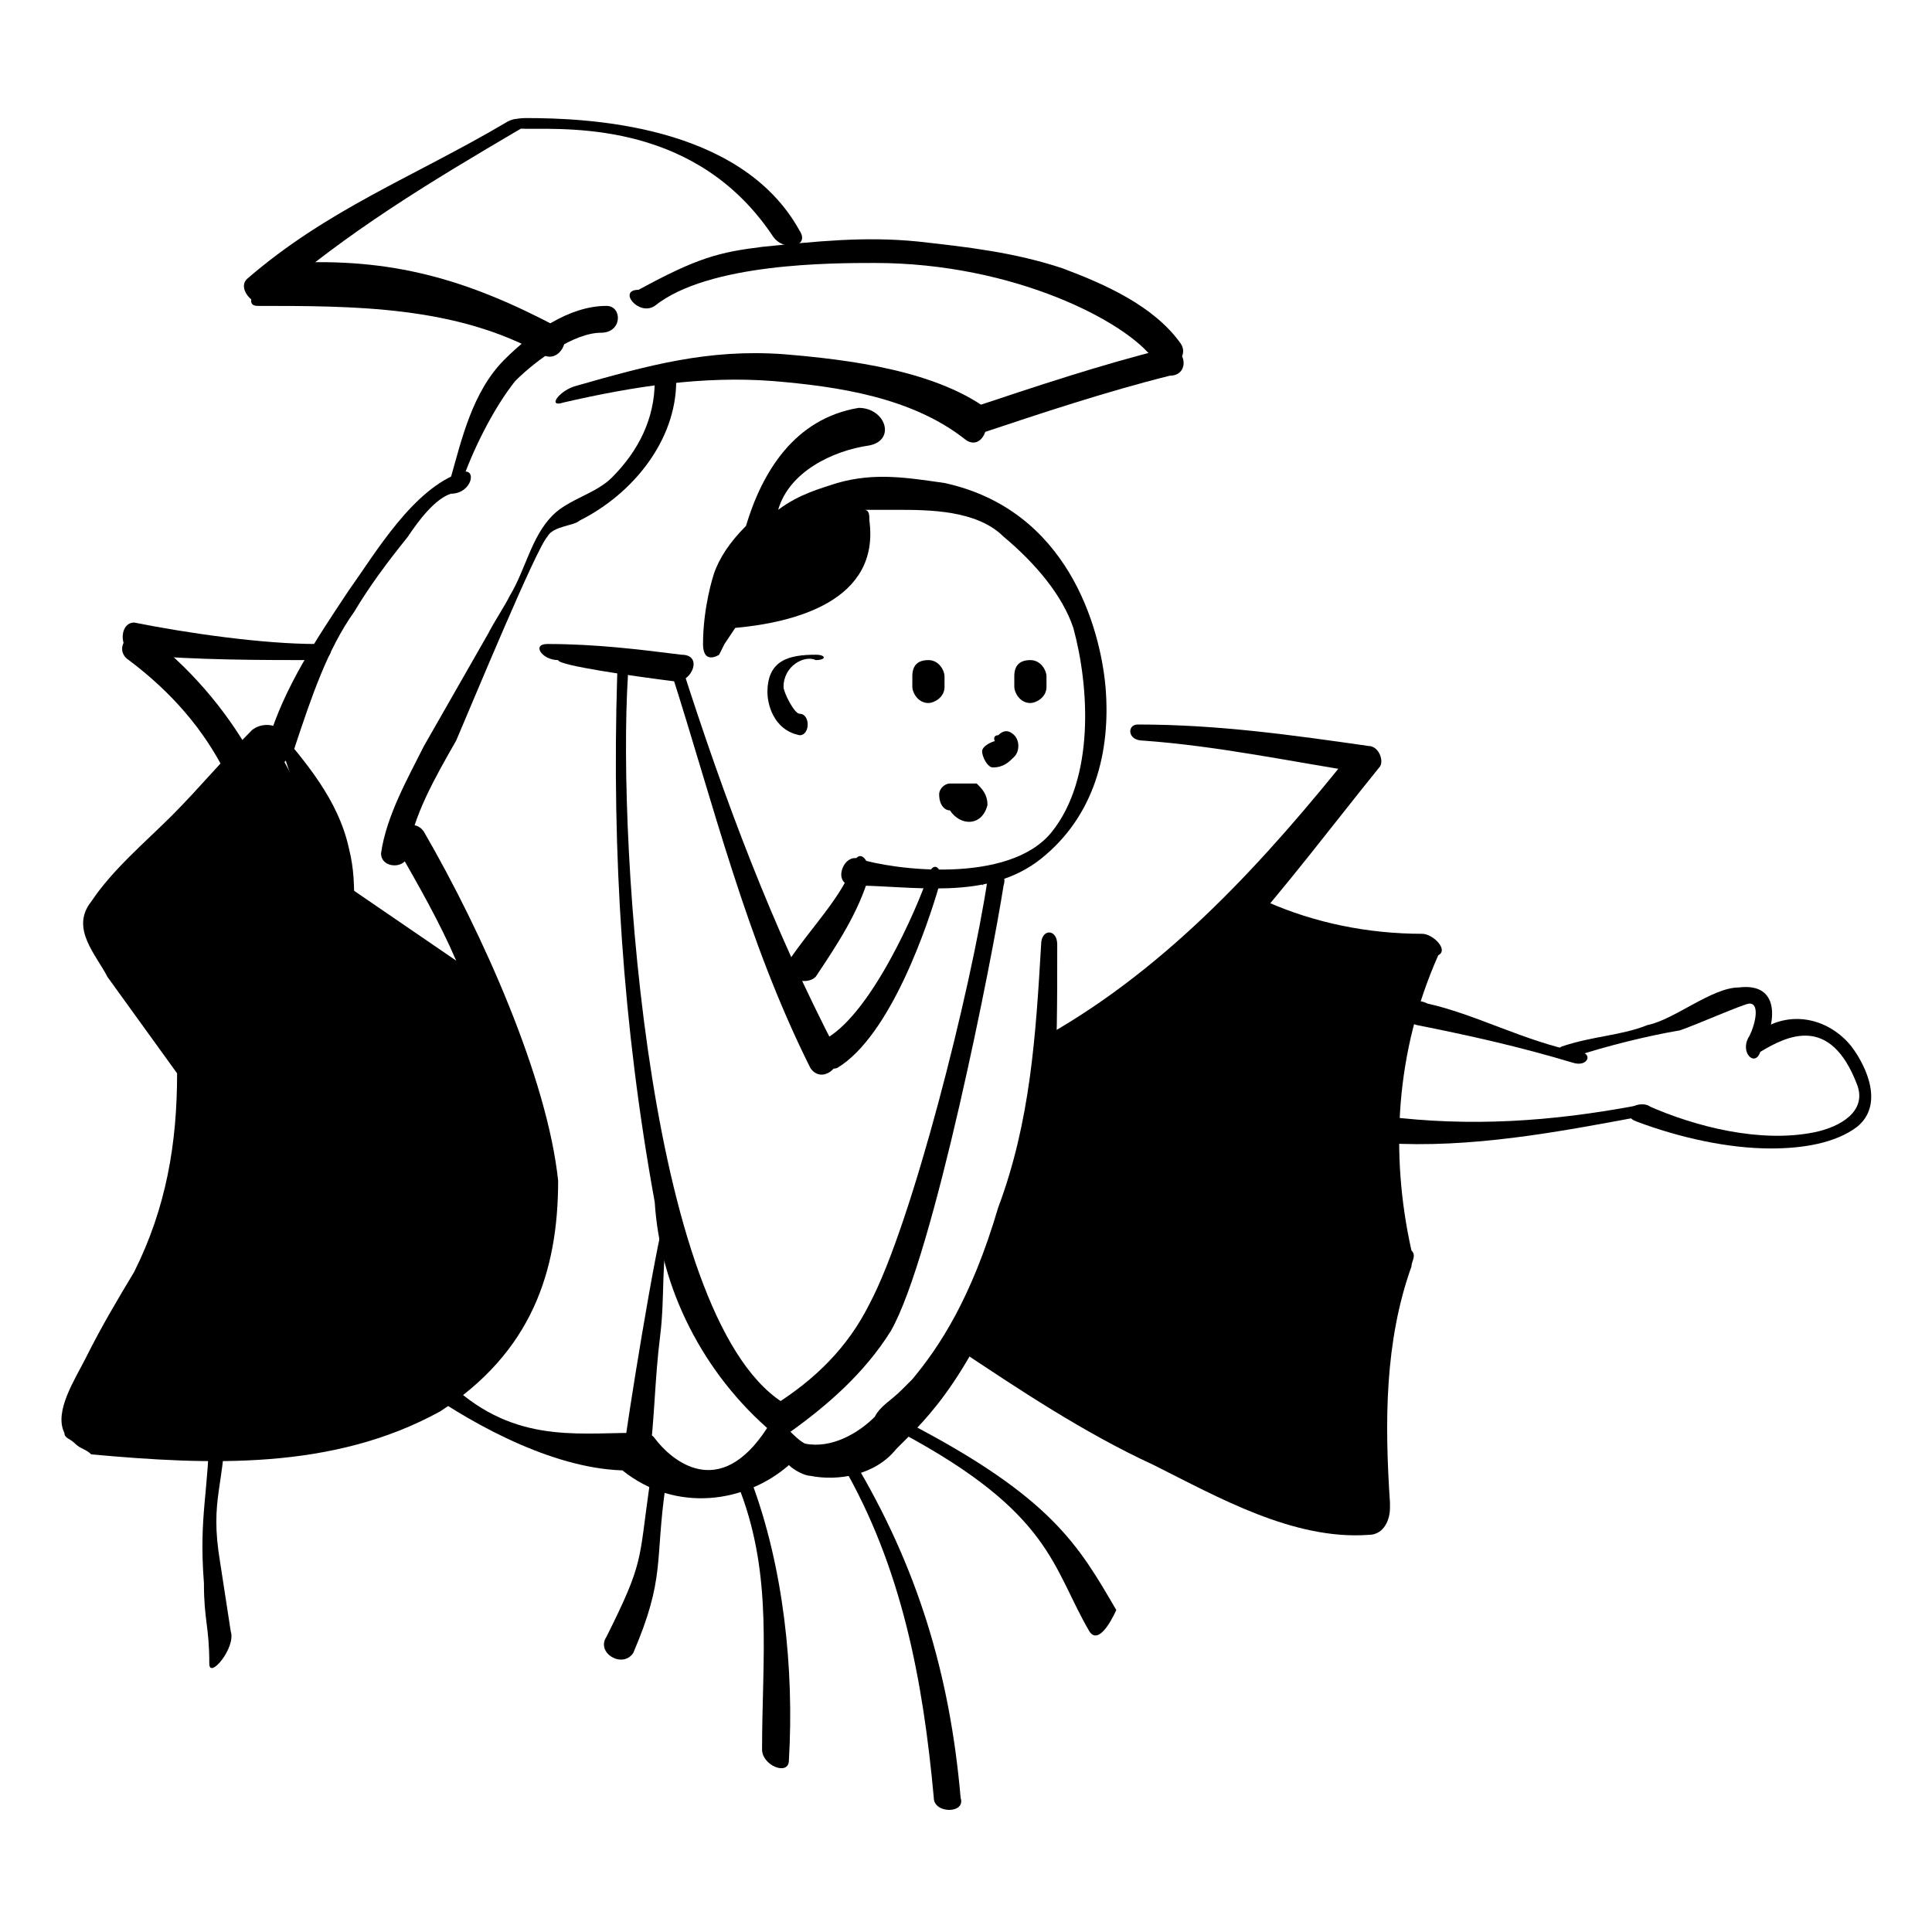 <?xml version="1.0" encoding="utf-8"?>
<!-- Generator: Adobe Illustrator 27.7.0, SVG Export Plug-In . SVG Version: 6.00 Build 0)  -->
<svg version="1.1" id="レイヤー_2_00000021099942965101790470000008991852705723926157_"
	 xmlns="http://www.w3.org/2000/svg" xmlns:xlink="http://www.w3.org/1999/xlink" x="0px" y="0px" width="36px" height="36px"
	 viewBox="0 0 36 36" style="enable-background:new 0 0 36 36;" xml:space="preserve">
<g>
	<path d="M9.4,2.3c-1.7,1-3.3,1.6-4.8,2.9C4.4,5.4,4.8,5.8,5,5.6c1.5-1.3,3-2.2,4.7-3.2C9.9,2.3,9.7,2.1,9.4,2.3"/>
	<path d="M9.8,2.4c0.9,0,3.2-0.1,4.6,2c0.2,0.3,0.7,0.2,0.5-0.1c-1.1-2-4-2.1-5.1-2.1C9.4,2.2,9.4,2.4,9.8,2.4"/>
	<path d="M12.2,5.7c1-0.8,3.3-0.8,4.1-0.8c2.6,0,4.7,1.1,5.2,1.8c0.2,0.3,0.7,0,0.5-0.3c-0.5-0.7-1.4-1.1-2.2-1.4
		c-0.9-0.3-1.8-0.4-2.7-0.5c-1-0.1-1.9,0-2.9,0.1c-0.8,0.1-1.2,0.2-2.3,0.8C11.5,5.4,11.9,5.9,12.2,5.7"/>
	<path d="M21.7,6.5c-1.2,0.3-2.4,0.7-3.6,1.1c-0.3,0.1-0.2,0.6,0.1,0.5c1.2-0.4,2.4-0.8,3.6-1.1C22.2,7,22.1,6.4,21.7,6.5"/>
	<path d="M18.5,7.7c-1-0.8-2.7-1-3.9-1.1c-1.4-0.1-2.5,0.2-3.9,0.6c-0.3,0.1-0.5,0.4-0.2,0.3c1.3-0.3,2.6-0.5,3.9-0.4
		C15.6,7.2,17,7.4,18,8.2c0.3,0.2,0.5-0.3,0.3-0.5L18.5,7.7z"/>
	<path d="M4.8,5.7c1.8,0,3.7,0,5.3,0.9c0.3,0.2,0.6-0.3,0.3-0.5c-1.7-0.9-3.1-1.3-5-1.2C5.1,4.9,4.4,5.7,4.8,5.7"/>
	<path d="M12.2,7.1c0,0.7-0.3,1.3-0.8,1.8c-0.3,0.3-0.8,0.4-1.1,0.7c-0.4,0.4-0.5,1-0.8,1.5c-0.1,0.2-0.3,0.5-0.4,0.7
		c-0.4,0.7-0.8,1.4-1.2,2.1c-0.3,0.6-0.7,1.3-0.8,2c0,0.3,0.5,0.3,0.5,0c0.1-0.7,0.5-1.4,0.9-2.1c0.3-0.7,1.5-3.6,1.7-3.8
		c0.1-0.2,0.5-0.2,0.6-0.3c1-0.5,1.8-1.5,1.8-2.6C12.7,6.8,12.2,6.8,12.2,7.1"/>
	<path d="M11.3,5.7c-0.7,0-1.4,0.5-1.9,1c-0.6,0.6-0.8,1.5-1,2.2C8.3,9.2,8.5,9.3,8.6,9c0.2-0.6,0.6-1.4,1-1.9
		c0.4-0.4,1.1-0.9,1.6-0.9C11.6,6.2,11.6,5.7,11.3,5.7"/>
	<path d="M8.6,8.8C7.7,9.1,7,10.3,6.5,11c-0.6,0.9-1.2,1.8-1.5,2.8c-0.1,0.3,0.4,0.5,0.5,0.1c0.3-0.9,0.6-1.8,1.1-2.5
		c0.3-0.5,0.6-0.9,1-1.4c0.2-0.3,0.5-0.7,0.8-0.8C8.8,9.2,8.9,8.7,8.6,8.8"/>
	<path d="M21.3,13.8c1.4,0.1,2.8,0.4,4.1,0.6c-0.1-0.1-0.1-0.3-0.2-0.4c-1.6,2-3.4,4-5.7,5.3c-0.3,0.2-0.1,1.3,0.2,1.1
		c2.4-1.3,4.3-4,6-6.1c0.1-0.1,0-0.4-0.2-0.4c-1.4-0.2-2.8-0.4-4.3-0.4C21,13.5,21,13.8,21.3,13.8"/>
	<path d="M6.7,18.3c0-0.5,0-0.9-0.1-1.4c0-0.4,0-0.7-0.1-1.1c-0.2-0.9-0.8-1.6-1.4-2.3"/>
	<path d="M2.6,12.2c1,0.1,2.3,0.1,3.3,0.1c0.3,0,0.4-0.3,0-0.3c-1,0-2.4-0.2-3.4-0.4C2.2,11.6,2.2,12.2,2.6,12.2"/>
	<path d="M2.4,12.3c0.8,0.6,1.4,1.3,1.8,2.1c0.2,0.3,0.6,0,0.5-0.3c-0.5-0.9-1.2-1.7-2-2.3C2.4,11.7,2.1,12.1,2.4,12.3"/>
	<path d="M12.6,12.7c0.3,0,0.5-0.5,0.1-0.5c-0.8-0.1-1.6-0.2-2.5-0.2c-0.3,0-0.1,0.3,0.2,0.3C10.4,12.4,11.8,12.6,12.6,12.7"/>
	<path d="M12.5,12.5c0.8,2.5,1.4,5,2.6,7.4c0.2,0.3,0.6,0,0.5-0.3c-1.2-2.3-2.1-4.7-2.9-7.2c-0.1-0.3-0.6-0.2-0.5,0.1H12.5z"/>
	<path d="M15.9,16.1c-0.2,0.6-0.8,1.2-1.2,1.8c-0.2,0.3,0.3,0.5,0.5,0.3c0.4-0.6,0.8-1.2,1-1.9C16.2,16,16,15.8,15.9,16.1"/>
	<path d="M17.3,16.3c-0.2,0.6-1.1,2.7-2,3.1c-0.3,0.1,0,0.6,0.3,0.5c1-0.6,1.7-2.7,1.9-3.4C17.6,16.2,17.4,16,17.3,16.3"/>
	<path d="M18.4,16.4c-0.3,2-1.4,6.4-2.2,7.9c-0.4,0.8-1,1.4-1.8,1.9c-0.3,0.2,0,0.7,0.3,0.5c0.7-0.5,1.4-1.1,1.9-1.9
		c0.8-1.4,1.9-7,2.1-8.3c0.1-0.3-0.3-0.4-0.4,0L18.4,16.4z"/>
	<path d="M14.7,26.2c-2.6-1.4-3.2-10.4-3-13.6c0-0.3-0.2-0.3-0.2,0c-0.1,3.3,0.1,6.5,0.7,9.8c0.1,1.6,0.9,3.2,2.2,4.3
		C14.5,26.8,15,26.4,14.7,26.2"/>
	<path d="M7.9,25.9c1,0.7,2.5,1.5,3.8,1.5c0.5,0,0.6-0.7,0.1-0.7c-1.1,0-2.3,0.2-3.5-1c-0.4-0.3-1.1-0.4-0.7-0.1L7.9,25.9z"/>
	<path d="M12.4,22.6c-0.2,0.7-0.7,3.8-0.8,4.6c0,0.3,0.5,0.3,0.5,0c0.1-0.8,0.1-1.5,0.2-2.3c0.1-0.8,0-1.4,0.2-2.2
		c0.1-0.3-0.1-0.9-0.2-0.5L12.4,22.6z"/>
	<path d="M19.7,17.6c0-0.3-0.3-0.3-0.3,0c-0.1,1.7-0.2,3.3-0.8,4.9c-0.5,1.7-1.1,2.6-1.6,3.2c0,0-0.1,0.1-0.2,0.2
		c-0.2,0.2-0.4,0.3-0.5,0.5C16,26.7,15.5,27,15,26.9c-0.2-0.1-0.4-0.4-0.6-0.5c0,0,0,0.1,0,0.1c0,0-0.1,0-0.1,0.1
		c-0.9,1.4-1.8,0.6-2.1,0.2c-0.2-0.3-0.6,0.6-0.6,0.6c1,0.8,2.3,0.6,3.1-0.1c0.1,0.1,0.3,0.2,0.4,0.2c0.5,0.1,1.2,0,1.6-0.5
		c0.6-0.6,1.4-1.3,2.5-4.2C19.7,21,19.7,19.8,19.7,17.6"/>
	<path d="M26.4,19.1c1,0.2,1.9,0.4,2.9,0.7c0.3,0.1,0.4-0.2,0.1-0.2c-1-0.2-1.9-0.7-2.8-0.9C26.2,18.5,26,19,26.4,19.1"/>
	<path d="M29.3,19.7c0.6-0.2,1.4-0.4,2-0.5c0.3-0.1,1.2-0.5,1.3-0.5c0.2,0,0.1,0.4,0,0.6c-0.2,0.3,0.1,0.6,0.2,0.3
		c0.3-0.5,0.4-1.3-0.4-1.2c-0.5,0-1.2,0.6-1.7,0.7c-0.5,0.2-1,0.2-1.6,0.4C28.9,19.6,29.3,19.7,29.3,19.7"/>
	<path d="M32.8,19.6c0.5-0.3,1.3-0.7,1.8,0.6c0.2,0.5-0.3,0.8-0.8,0.9c-1,0.2-2.2-0.1-3.1-0.5c-0.3-0.1-0.5,0.2-0.2,0.3
		c0.8,0.3,1.7,0.5,2.5,0.5c0.6,0,1.2-0.1,1.6-0.4c0.5-0.4,0.2-1.1-0.1-1.5c-0.4-0.5-1.1-0.7-1.7-0.3C32.5,19.4,32.5,19.8,32.8,19.6"
		/>
	<path d="M30.5,20.6c-1.6,0.3-3.1,0.4-4.7,0.2c-0.3,0-0.3,0.5,0,0.5c1.6,0.1,3.2-0.2,4.8-0.5C30.9,20.8,30.8,20.5,30.5,20.6"/>
	<path d="M16.8,26.7c2.8,1.5,2.8,2.5,3.5,3.7c0.2,0.3,0.5-0.4,0.5-0.4c-0.7-1.2-1.2-2.1-3.9-3.5C16.6,26.3,16.5,26.5,16.8,26.7"/>
	<path d="M15.7,27.3c1.1,1.9,1.5,4,1.7,6.2c0,0.3,0.6,0.3,0.5,0c-0.2-2.3-0.8-4.3-2-6.3C15.7,26.9,15.7,27.3,15.7,27.3"/>
	<path d="M13.8,27.8c0.6,1.6,0.4,3.1,0.4,4.8c0,0.3,0.5,0.5,0.5,0.2c0.1-1.7-0.1-3.6-0.7-5.2C13.9,27.3,13.7,27.5,13.8,27.8"/>
	<path d="M12.1,27.7c-0.2,1.4-0.1,1.4-0.8,2.8c-0.2,0.3,0.3,0.6,0.5,0.3c0.6-1.4,0.4-1.7,0.6-3.1C12.4,27.4,12.2,27.4,12.1,27.7"/>
	<path d="M3.9,26.5c0,1.3-0.2,1.7-0.1,3c0,0.7,0.1,0.8,0.1,1.5c0,0.3,0.5-0.3,0.4-0.6c0,0,0,0-0.2-1.3c-0.2-1.2,0.1-1.4,0.1-2.7
		c0-0.3-0.5-0.3-0.5,0H3.9z"/>
	<path d="M14.9,13.3c-0.1,0-0.3-0.4-0.3-0.5c0-0.4,0.4-0.6,0.6-0.5c0.2,0,0.2-0.1,0-0.1c-0.5,0-0.9,0.1-0.9,0.7
		c0,0.2,0.1,0.7,0.6,0.8C15.1,13.7,15.1,13.3,14.9,13.3"/>
	<path d="M17,12.6v0.2c0,0.1,0.1,0.3,0.3,0.3c0.1,0,0.3-0.1,0.3-0.3v-0.2c0-0.1-0.1-0.3-0.3-0.3C17.1,12.3,17,12.4,17,12.6"/>
	<path d="M18.9,12.6v0.2c0,0.1,0.1,0.3,0.3,0.3c0.1,0,0.3-0.1,0.3-0.3v-0.2c0-0.1-0.1-0.3-0.3-0.3C19,12.3,18.9,12.4,18.9,12.6"/>
	<path d="M18.6,13.9C18.6,13.9,18.6,13.9,18.6,13.9C18.6,13.9,18.6,13.9,18.6,13.9C18.6,13.9,18.6,13.8,18.6,13.9
		C18.6,13.9,18.6,13.8,18.6,13.9C18.6,13.8,18.6,13.9,18.6,13.9C18.6,13.8,18.6,13.8,18.6,13.9C18.6,13.8,18.6,13.8,18.6,13.9
		C18.6,13.8,18.6,13.8,18.6,13.9c0-0.1,0-0.1,0-0.1c0,0,0,0,0,0l0,0c0,0,0,0,0,0c-0.1,0-0.3,0.1-0.3,0.2c0,0.1,0.1,0.3,0.2,0.3
		c0.2,0,0.3-0.1,0.4-0.2c0.1-0.1,0.1-0.3,0-0.4c-0.1-0.1-0.2-0.1-0.3,0C18.5,13.7,18.5,13.8,18.6,13.9"/>
	<path d="M17.7,15.1c0.1,0,0.2,0,0.2,0c0,0,0.1,0,0.1,0l0,0c-0.1,0-0.1,0-0.1-0.1v-0.1c0,0,0.1-0.1,0.1-0.1c0,0-0.1,0,0,0
		c0,0,0,0,0,0C17.8,14.7,17.4,15,17.7,15.1c0.2,0.3,0.6,0.3,0.7-0.1c0-0.2-0.1-0.3-0.2-0.4c-0.2,0-0.3,0-0.5,0
		c-0.1,0-0.2,0.1-0.2,0.2C17.5,15,17.6,15.1,17.7,15.1"/>
	<path d="M10.4,22c-0.2-1.9-1.4-4.6-2.5-6.5c-0.2-0.3-0.6,0-0.5,0.3c0.4,0.7,0.8,1.4,1.1,2.1l-1.9-1.3l-1.3-2.4c0,0,0,0,0,0
		c0.4-0.4-0.2-0.9-0.6-0.6c-0.5,0.5-1,1.1-1.5,1.6c-0.5,0.5-1.1,1-1.5,1.6c-0.4,0.5,0.1,1,0.3,1.4L3.3,20c0,1.3-0.2,2.5-0.8,3.7
		c-0.3,0.5-0.6,1-0.9,1.6c-0.2,0.4-0.6,1-0.4,1.4c0,0.1,0.1,0.1,0.2,0.2c0.1,0.1,0.2,0.1,0.3,0.2c2.2,0.2,4.5,0.3,6.5-0.8
		C9.9,25.2,10.4,23.7,10.4,22"/>
	<path d="M26.5,17.4c-1,0-2-0.2-2.9-0.6C23.2,16.7,23,17,23,17.2l-0.1,0l-3.2,2.5L18,24.5c-0.2,0.2-0.3,0.5-0.2,0.6
		c1.2,0.8,2.4,1.6,3.7,2.2c1.2,0.6,2.6,1.4,4,1.3c0.3,0,0.4-0.3,0.4-0.5c0,0,0-0.1,0-0.1c-0.1-1.5-0.1-3,0.4-4.4
		c0-0.1,0.1-0.2,0-0.3c-0.4-1.8-0.3-3.7,0.5-5.5C27,17.7,26.7,17.4,26.5,17.4"/>
	<path d="M20.6,12.8c-0.1-1.1-0.7-3.3-3-3.8c-0.7-0.1-1.3-0.2-2,0c-0.3,0.1-0.7,0.2-1.1,0.5c0.2-0.7,1-1.1,1.7-1.2
		c0.5-0.1,0.3-0.7-0.2-0.7c-1.2,0.2-1.8,1.2-2.1,2.2c-0.3,0.3-0.5,0.6-0.6,0.9l0,0c0,0-0.2,0.6-0.2,1.3c0,0.4,0.3,0.2,0.3,0.2
		l0.1-0.2l0.2-0.3c1.1-0.1,2.7-0.5,2.5-2c0-0.1,0-0.2-0.1-0.2c0,0,0,0,0,0c0.2,0,0.4,0,0.6,0c0.6,0,1.5,0,2,0.5
		c0.6,0.5,1.1,1.1,1.3,1.7c0.3,1.1,0.4,2.8-0.4,3.8c-0.8,1-3,0.7-3.6,0.5c-0.3-0.1-0.5,0.5-0.1,0.5c1.1,0,2.5,0.3,3.5-0.5
		C20.4,15.2,20.7,14,20.6,12.8"/>
</g>
</svg>
